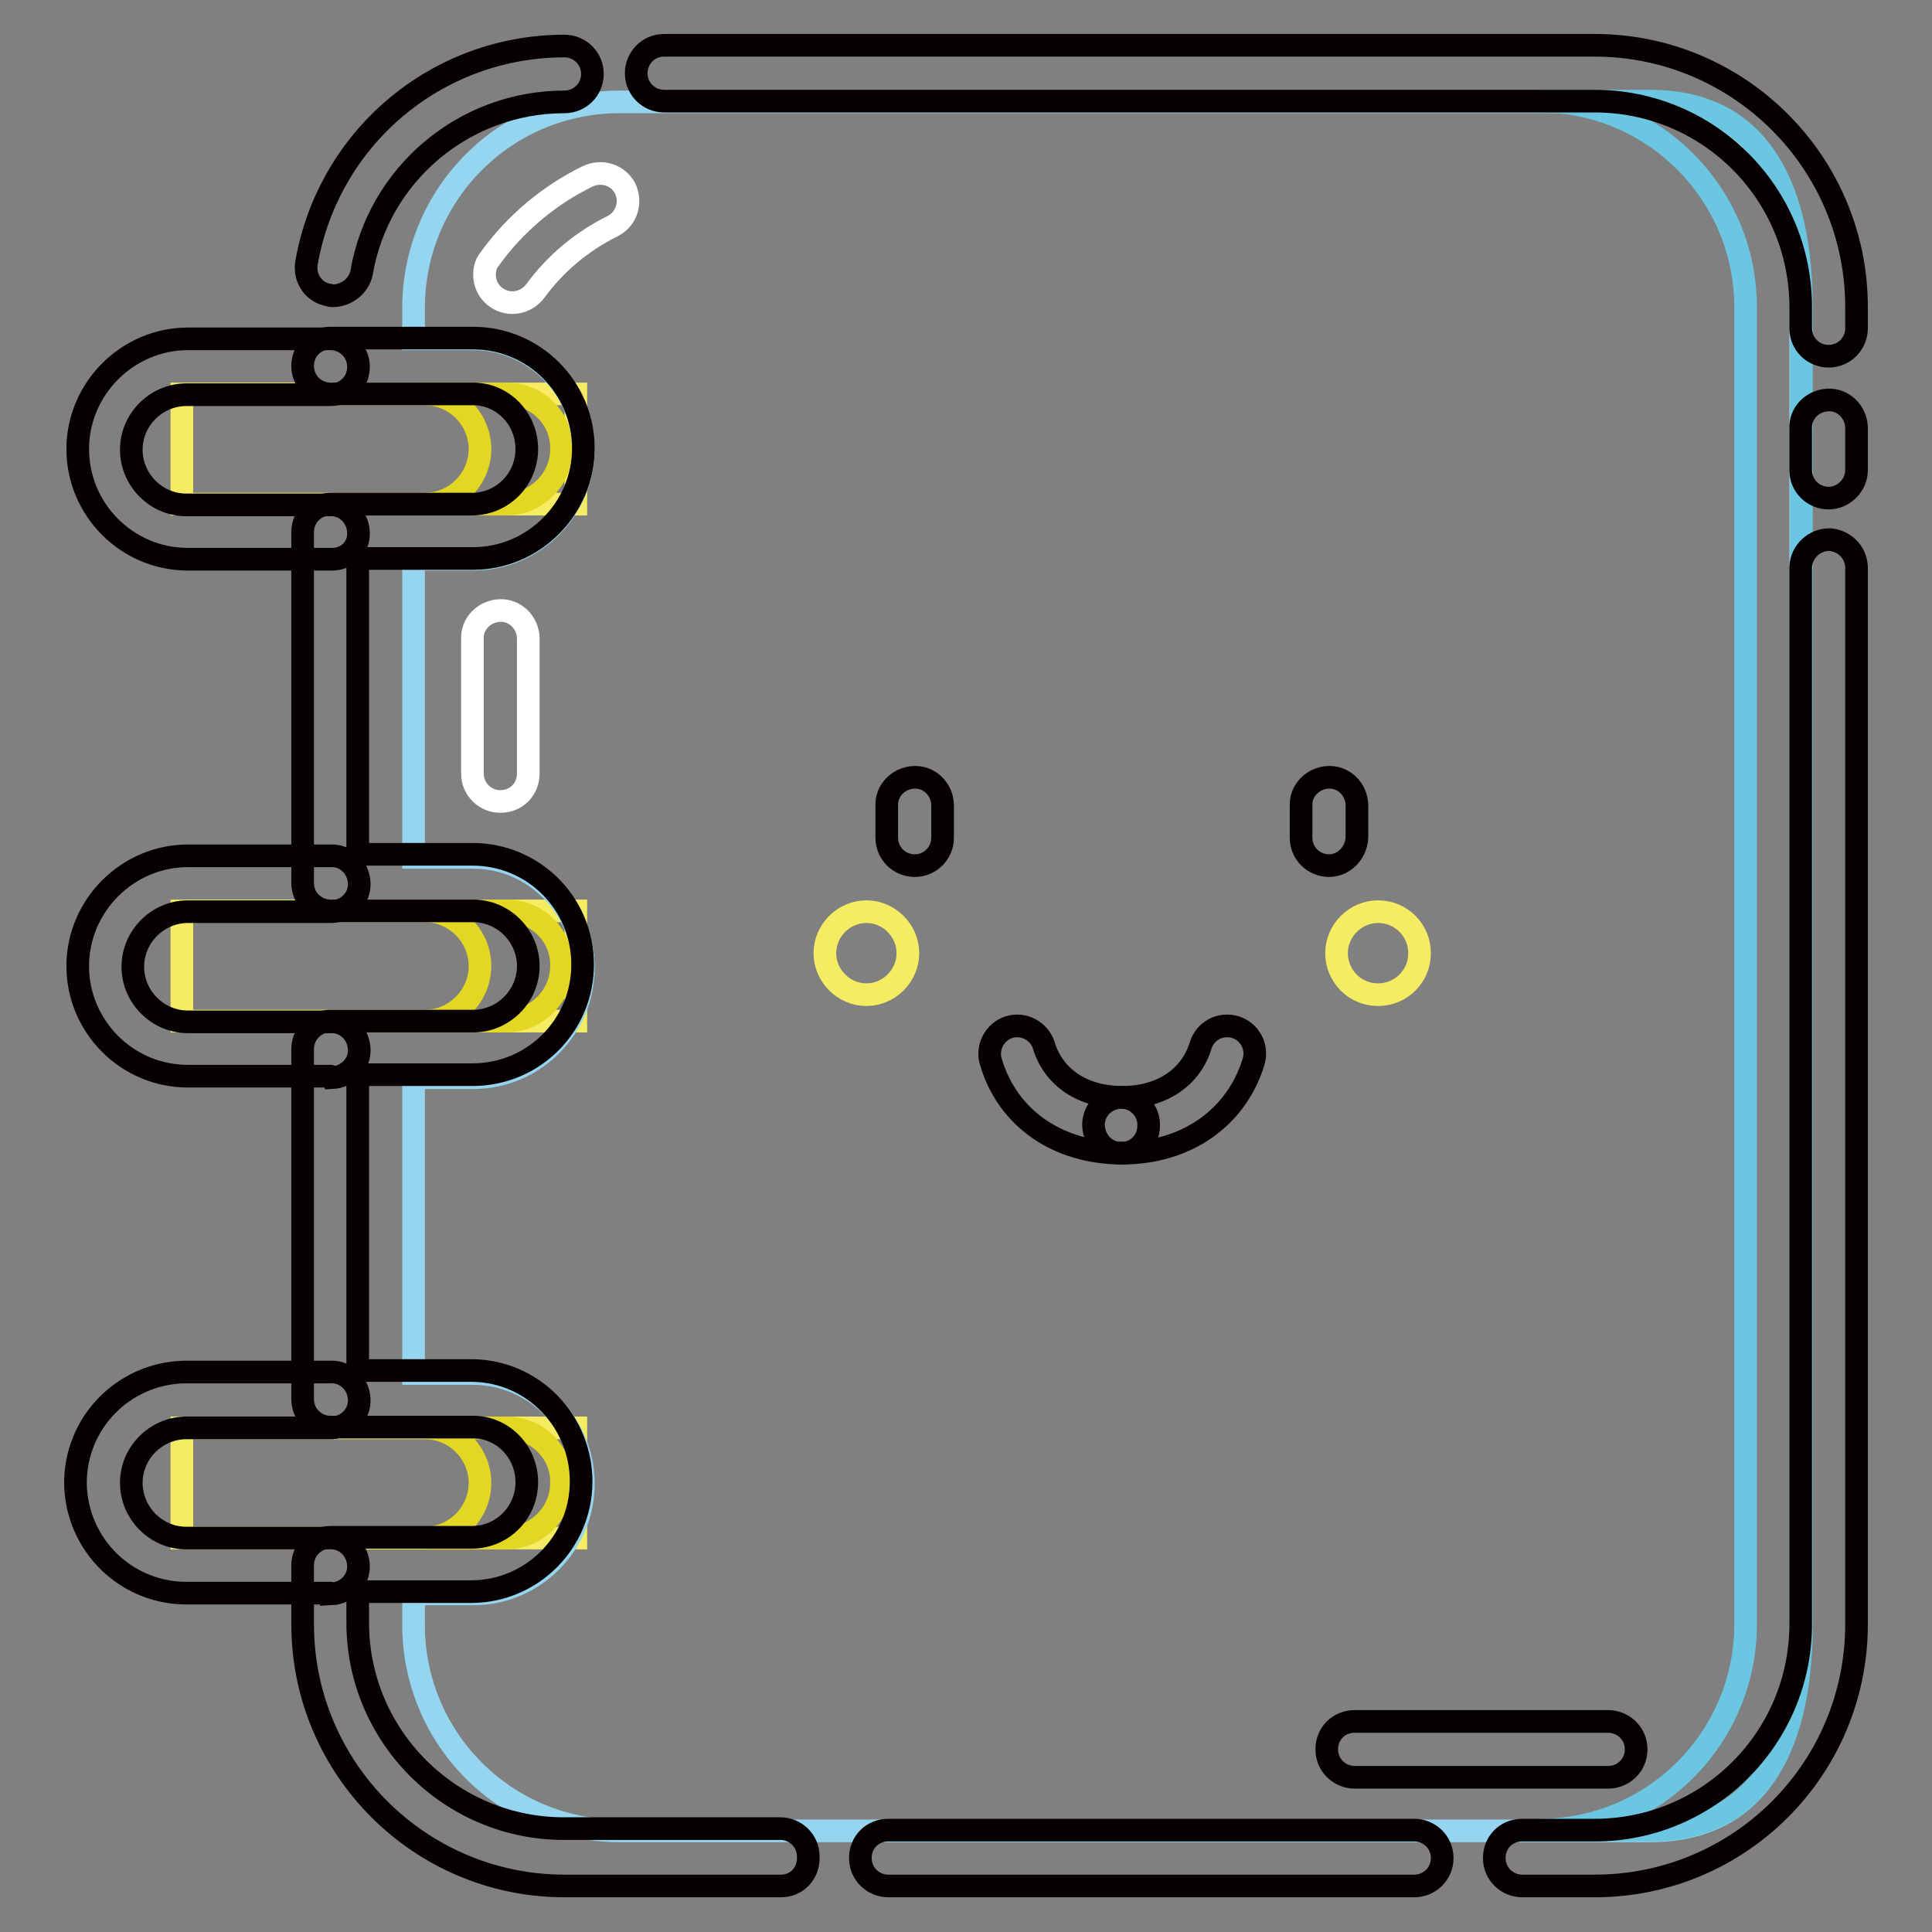 <?xml version="1.0" encoding="utf-8"?>
<!-- Svg Vector Icons : http://www.onlinewebfonts.com/icon -->
<!DOCTYPE svg PUBLIC "-//W3C//DTD SVG 1.1//EN" "http://www.w3.org/Graphics/SVG/1.1/DTD/svg11.dtd">
<svg version="1.1" xmlns="http://www.w3.org/2000/svg" xmlns:xlink="http://www.w3.org/1999/xlink" x="0px" y="0px" viewBox="0 0 256 256" enable-background="new 0 0 256 256" xml:space="preserve">
<rect x="0" y="0" width="256" height="256" fill="#808080" stroke="none"/>
<g> <path stroke-width="3" fill-opacity="0" stroke="#f6ec63"  d="M24.1,189.2h52.2v14.6H24.1V189.2z"/> <path stroke-width="3" fill-opacity="0" stroke="#f6ec63"  d="M24.1,120.7h52.2v14.6H24.1V120.7L24.1,120.7z"/> <path stroke-width="3" fill-opacity="0" stroke="#f6ec63"  d="M24.1,52.2h52.2v14.6H24.1V52.2z"/> <path stroke-width="3" fill-opacity="0" stroke="#e4d723"  d="M67.2,52.2H56.3c4,0,7.3,3.3,7.3,7.3c0,4-3.3,7.3-7.3,7.3c0,0,0,0,0,0h10.8c4,0,7.3-3.3,7.3-7.3 C74.5,55.5,71.2,52.2,67.2,52.2C67.2,52.2,67.2,52.2,67.2,52.2z M67.2,120.7H56.3c4,0,7.3,3.3,7.3,7.3c0,4-3.3,7.3-7.3,7.3h10.8 c4,0,7.3-3.3,7.3-7.3C74.5,124,71.2,120.7,67.2,120.7L67.2,120.7z M67.2,189.2H56.3c4,0,7.3,3.3,7.3,7.3c0,4-3.3,7.3-7.3,7.3h10.8 c4,0,7.3-3.3,7.3-7.3C74.5,192.5,71.2,189.2,67.2,189.2z"/> <path stroke-width="3" fill-opacity="0" stroke="#95d5ef"  d="M82.1,242.6c-15.1,0-27.3-12.2-27.3-27.3v-4.1h7.9c8.1,0,14.6-6.6,14.6-14.6c0-8.1-6.6-14.6-14.6-14.6h-7.9 v-39.2h7.9c8.1,0,14.6-6.6,14.6-14.6s-6.6-14.6-14.6-14.6h-7.9V74.1h7.9c8.1,0,14.6-6.6,14.6-14.6s-6.6-14.6-14.6-14.6h-7.9v-4.1 c0-15.1,12.2-27.3,27.3-27.3h136.5c15.1,0,20,12.3,20,27.3v174.5c0,15.1-4.9,27.3-20,27.3H82.1z"/> <path stroke-width="3" fill-opacity="0" stroke="#6ac6e1"  d="M218.7,13.4H204c15.1,0,27.3,12.3,27.3,27.3v174.5c0,15.1-12.2,27.3-27.3,27.3h14.7c15.1,0,20-12.3,20-27.3 V40.8C238.7,25.7,233.7,13.4,218.7,13.4z"/> <path stroke-width="3" fill-opacity="0" stroke="#070001"  d="M44.2,39.2c-0.2,0-0.4,0-0.6-0.1c-2-0.3-3.3-2.2-3-4.2c0,0,0,0,0,0C43.5,18.2,57.9,6.1,74.8,6.1 c2,0,3.7,1.6,3.7,3.7c0,2-1.6,3.7-3.7,3.7c-13.3,0-24.7,9.6-26.9,22.7C47.5,37.9,46,39.1,44.2,39.2z M242.3,47.2 c-2,0-3.7-1.6-3.7-3.7v-2.8c0-15.1-12.2-27.3-27.3-27.3H88c-2,0-3.7-1.6-3.7-3.7c0-2,1.6-3.7,3.7-3.7c0,0,0,0,0,0h123.3 c19.1,0,34.7,15.5,34.7,34.7v2.8C246,45.5,244.4,47.2,242.3,47.2z M242.3,66c-2,0-3.7-1.6-3.7-3.7v-5.5c-0.1-2,1.5-3.7,3.6-3.8 c2-0.1,3.7,1.5,3.8,3.6c0,0.1,0,0.2,0,0.2v5.5C246,64.3,244.3,66,242.3,66z M103.5,249.9H74.8c-19.1,0-34.7-15.5-34.7-34.7v-7.8 c0-2,1.6-3.7,3.7-3.7h18.9c4-0.1,7.2-3.4,7.1-7.5c-0.1-3.9-3.2-7.1-7.1-7.1H43.8c-2,0-3.7-1.6-3.7-3.7V139c0-2,1.6-3.7,3.7-3.7 h18.9c4,0,7.3-3.3,7.3-7.3c0-4-3.3-7.3-7.3-7.3H43.8c-2,0-3.7-1.6-3.7-3.7V70.5c0-2,1.6-3.7,3.7-3.7l0,0h18.9 c4-0.1,7.2-3.4,7.1-7.5c-0.1-3.9-3.2-7.1-7.1-7.1H43.8c-2,0-3.7-1.6-3.7-3.7s1.6-3.7,3.7-3.7h18.9c8.1,0,14.6,6.6,14.6,14.6 s-6.6,14.6-14.6,14.6H47.4v39.2h15.2c8.1,0,14.6,6.5,14.6,14.6c0,8.1-6.5,14.6-14.6,14.6c0,0,0,0,0,0H47.4v39.2h15.2 c8.1,0.1,14.5,6.8,14.4,14.9c-0.1,7.9-6.5,14.3-14.4,14.4H47.4v4.1c0,15.1,12.3,27.3,27.3,27.3h28.7c2,0,3.7,1.6,3.7,3.7 C107.2,248.3,105.5,249.9,103.5,249.9L103.5,249.9L103.5,249.9z M187.4,249.9h-69.7c-2,0-3.7-1.6-3.7-3.7s1.6-3.7,3.7-3.7h69.7 c2,0,3.7,1.6,3.7,3.7S189.4,249.9,187.4,249.9z M211.3,249.9h-9.6c-2,0-3.7-1.6-3.7-3.7s1.6-3.7,3.7-3.7h9.6 c15.1,0,27.3-12.2,27.3-27.3V75.1c0.1-2,1.8-3.6,3.8-3.6c1.9,0.1,3.5,1.6,3.6,3.6v140.1C246,234.4,230.5,249.9,211.3,249.9z"/> <path stroke-width="3" fill-opacity="0" stroke="#070001"  d="M43.8,74.1H24.9c-8.1,0-14.6-6.6-14.6-14.6s6.6-14.6,14.6-14.6l0,0h18.9c2,0,3.7,1.6,3.7,3.7 s-1.6,3.7-3.7,3.7l0,0H24.9c-4-0.1-7.4,3.1-7.5,7.1c-0.1,4,3.1,7.4,7.1,7.5c0.1,0,0.2,0,0.3,0h18.9c2-0.1,3.7,1.5,3.8,3.6 S46,74.1,44,74.1C43.9,74.1,43.9,74.1,43.8,74.1z M43.8,142.6H24.9c-8.1,0-14.6-6.6-14.6-14.6s6.6-14.6,14.6-14.6l0,0h18.9 c2-0.1,3.7,1.5,3.8,3.6c0.1,2-1.5,3.7-3.6,3.8c-0.1,0-0.2,0-0.2,0H24.9c-4,0-7.3,3.3-7.3,7.3c0,4,3.3,7.3,7.3,7.3c0,0,0,0,0,0h18.9 c2-0.1,3.7,1.5,3.8,3.6c0.1,2-1.5,3.7-3.6,3.8C43.9,142.6,43.9,142.6,43.8,142.6z M43.8,211.1H24.9c-8.1,0.1-14.7-6.3-14.9-14.4 c-0.1-8.1,6.3-14.7,14.4-14.9c0.2,0,0.3,0,0.5,0h18.9c2-0.1,3.7,1.5,3.8,3.6c0.1,2-1.5,3.7-3.6,3.8c-0.1,0-0.2,0-0.2,0H24.9 c-4-0.1-7.4,3.1-7.5,7.1c-0.1,4,3.1,7.4,7.1,7.5c0.1,0,0.2,0,0.3,0h18.9c2-0.1,3.7,1.5,3.8,3.6c0.1,2-1.5,3.7-3.6,3.8 C43.9,211.1,43.9,211.1,43.8,211.1L43.8,211.1z M148.7,152.8c-2,0.1-3.7-1.5-3.8-3.6c-0.1-2,1.5-3.7,3.6-3.8c0.1,0,0.2,0,0.2,0 c5.2,0,9.1-2.6,10.4-6.9c0.6-1.9,2.6-3,4.6-2.4c1.9,0.6,3,2.6,2.4,4.6C163.8,148.2,157.1,152.8,148.7,152.8z"/> <path stroke-width="3" fill-opacity="0" stroke="#070001"  d="M148.7,152.8c-8.5,0-15.2-4.6-17.4-12.1c-0.6-1.9,0.5-4,2.4-4.6c1.9-0.6,4,0.5,4.6,2.4 c1.3,4.3,5.2,6.9,10.4,6.9c2,0.1,3.6,1.8,3.5,3.8C152.2,151.2,150.6,152.8,148.7,152.8L148.7,152.8z"/> <path stroke-width="3" fill-opacity="0" stroke="#f6ec63"  d="M109.3,126.3c0,3,2.5,5.5,5.5,5.5s5.5-2.5,5.5-5.5c0-3-2.5-5.5-5.5-5.5S109.3,123.3,109.3,126.3z"/> <path stroke-width="3" fill-opacity="0" stroke="#f6ec63"  d="M177.1,126.3c0,3,2.4,5.5,5.5,5.5c3,0,5.5-2.4,5.5-5.5c0,0,0,0,0,0c0-3-2.4-5.5-5.5-5.5 C179.6,120.8,177.1,123.3,177.1,126.3C177.1,126.3,177.1,126.3,177.1,126.3z"/> <path stroke-width="3" fill-opacity="0" stroke="#070001"  d="M121.2,114.7c-2,0-3.7-1.6-3.7-3.7l0,0v-4.2c-0.1-2,1.5-3.7,3.6-3.8c2-0.1,3.7,1.5,3.8,3.6 c0,0.1,0,0.2,0,0.2v4.2C124.9,113,123.3,114.7,121.2,114.7z M176.1,114.7c-2,0-3.7-1.6-3.7-3.7v-4.2c-0.1-2,1.5-3.7,3.6-3.8 c2-0.1,3.7,1.5,3.8,3.6c0,0.1,0,0.2,0,0.2v4.2C179.7,113,178.1,114.7,176.1,114.7L176.1,114.7z"/> <path stroke-width="3" fill-opacity="0" stroke="#ffffff"  d="M67.9,40.1c-2,0-3.7-1.6-3.7-3.7c0-0.8,0.2-1.5,0.7-2.1c3.3-4.6,7.8-8.4,12.9-10.9c1.8-0.9,4-0.3,5,1.5 c0.9,1.8,0.3,4-1.5,5c-0.1,0-0.1,0.1-0.2,0.1c-4,2-7.5,4.9-10.2,8.6C70.2,39.5,69.1,40.1,67.9,40.1z"/> <path stroke-width="3" fill-opacity="0" stroke="#ffffff"  d="M66.3,106.2c-2,0-3.7-1.6-3.7-3.7V84.7c-0.1-2,1.5-3.7,3.6-3.8c2-0.1,3.7,1.5,3.8,3.6c0,0.1,0,0.2,0,0.2 v17.8C70,104.6,68.4,106.2,66.3,106.2L66.3,106.2z"/> <path stroke-width="3" fill-opacity="0" stroke="#070001"  d="M213.1,235.5h-33.6c-2,0-3.7-1.6-3.7-3.7s1.6-3.7,3.7-3.7h33.6c2,0,3.7,1.6,3.7,3.7 S215.1,235.5,213.1,235.5z"/></g>
</svg>